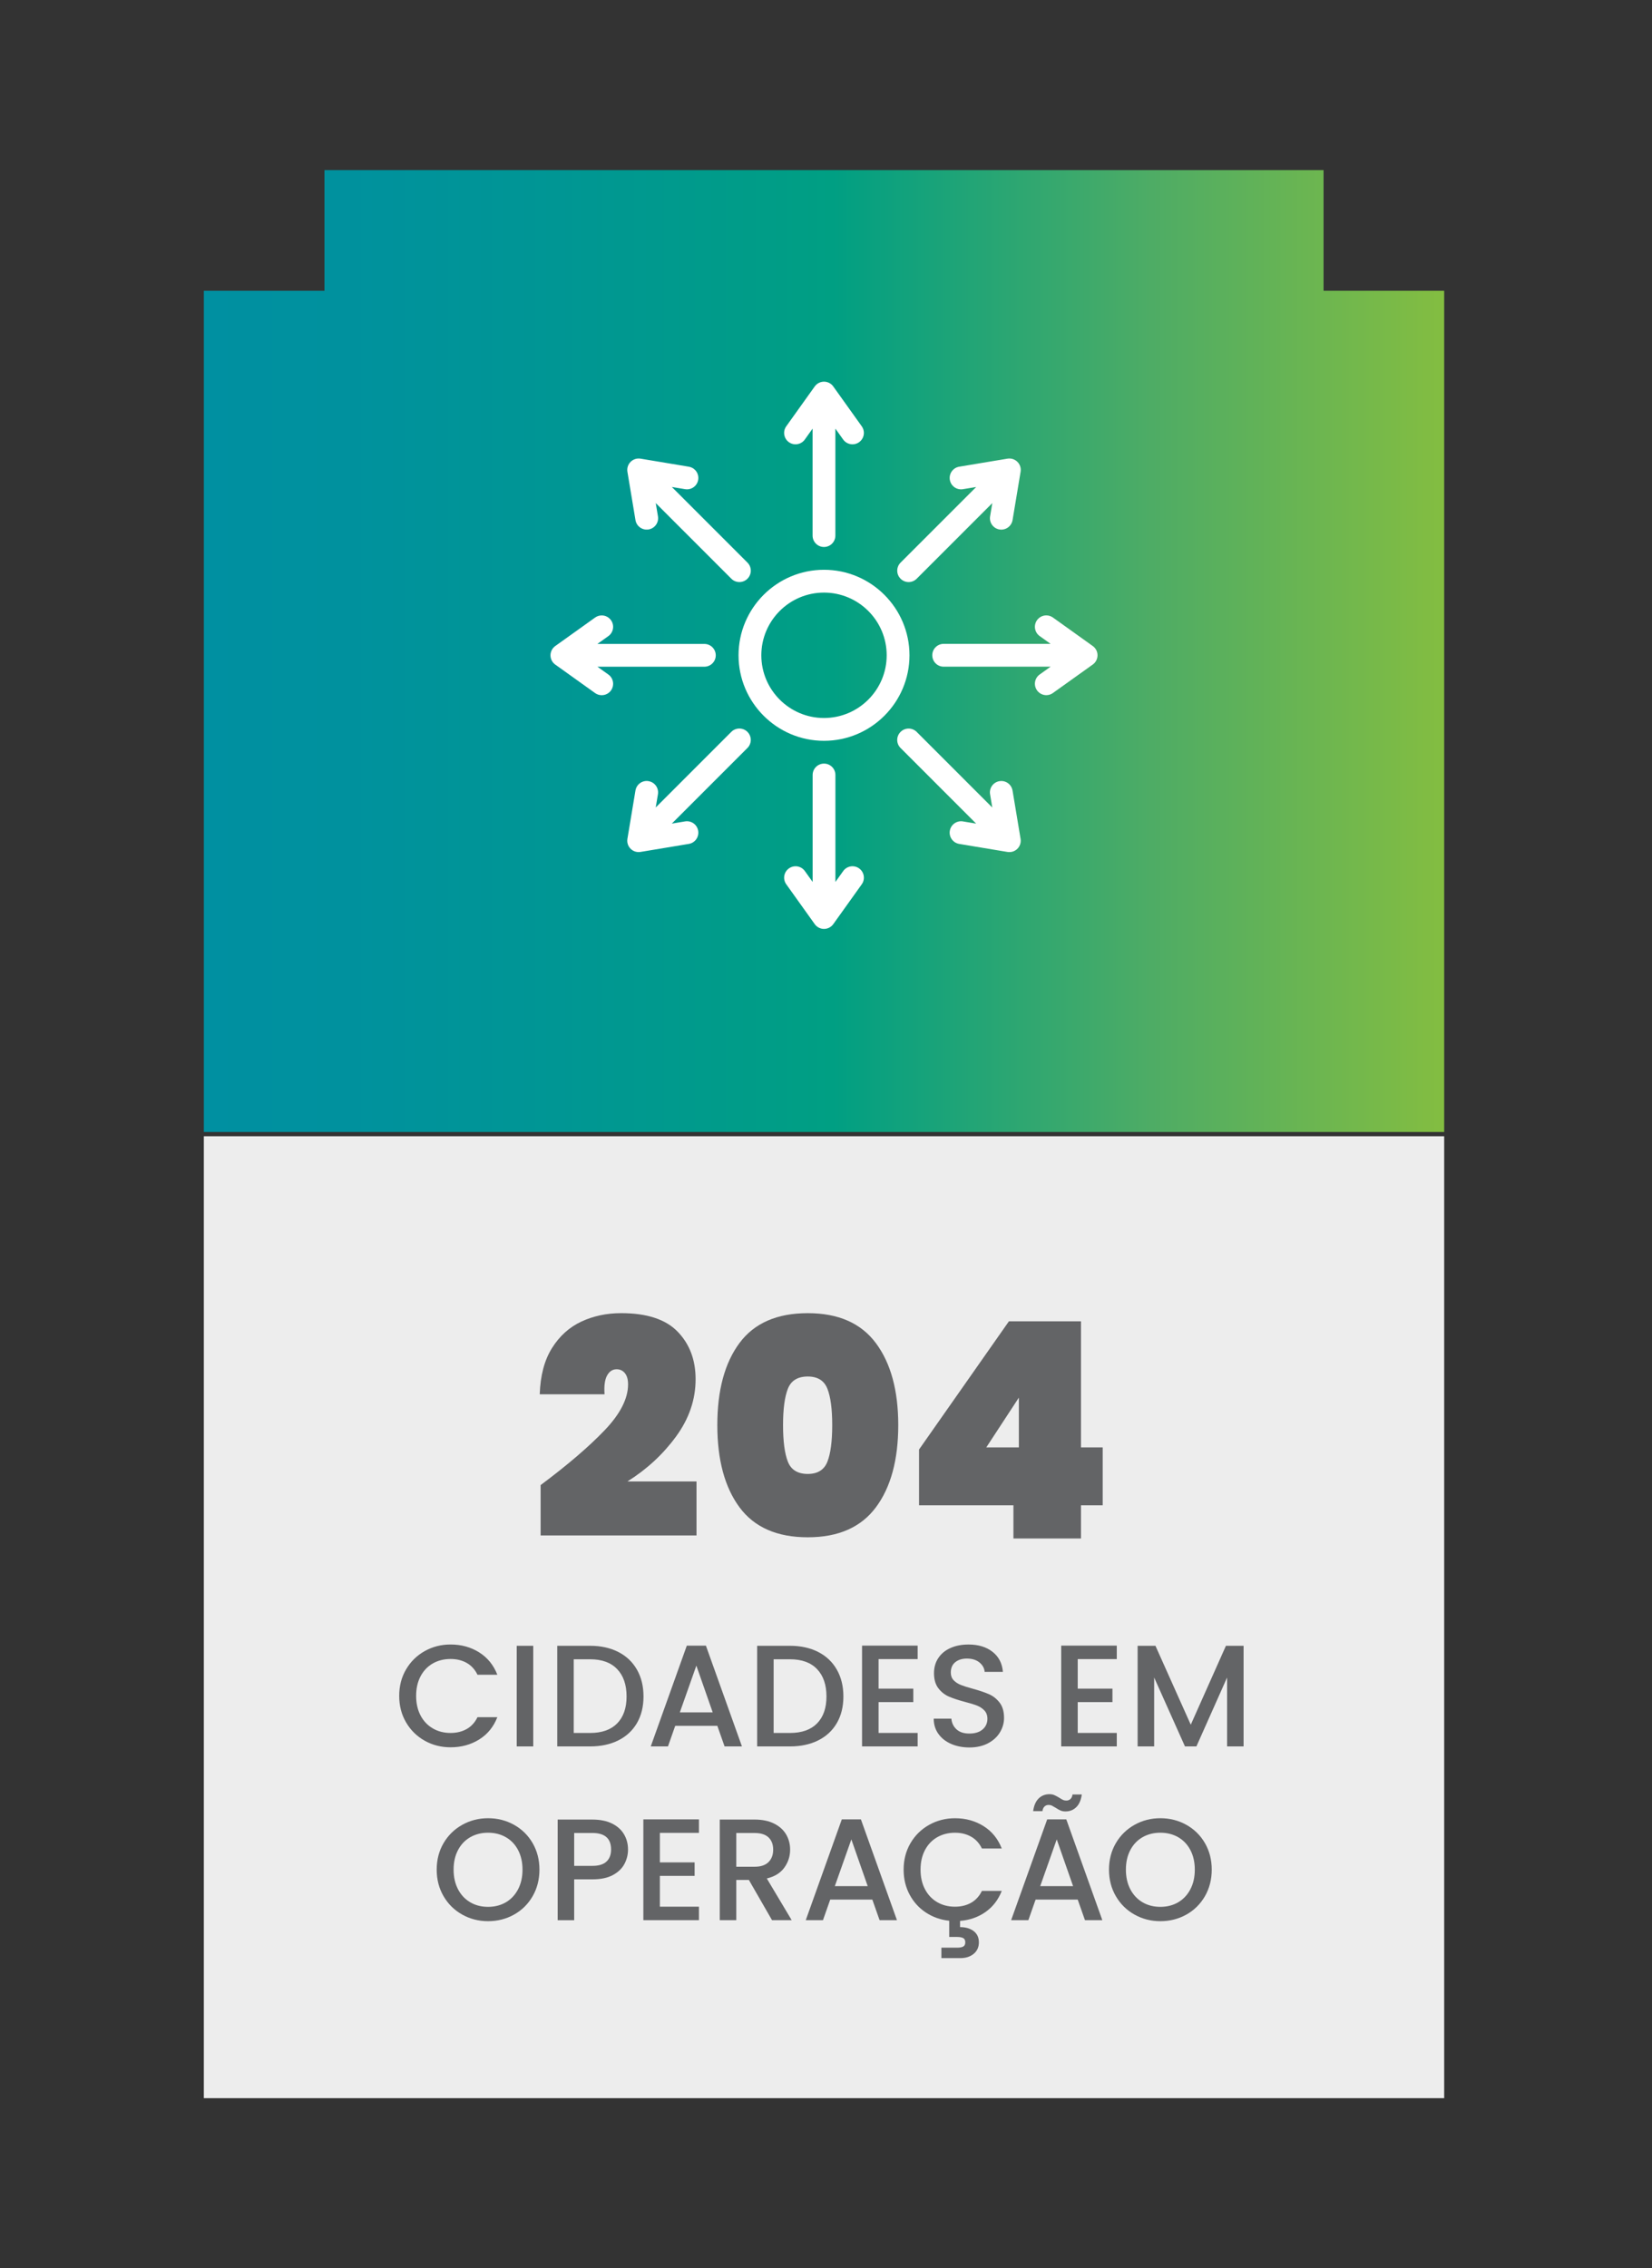 <svg xmlns="http://www.w3.org/2000/svg" xmlns:xlink="http://www.w3.org/1999/xlink" xmlns:a="http://ns.adobe.com/AdobeSVGViewerExtensions/3.0/" x="0px" y="0px" width="102px" height="140px" viewBox="-12.585 -10.498 102 140" xml:space="preserve"><rect x="-12.585" y="-10.498" width="102" height="140" fill="#333333" stroke="none"/><defs></defs><g>	<defs>		<polygon id="SVGID_1_" points="7.449,0 7.449,7.449 0,7.449 0,59.371 76.584,59.371 76.584,7.449 69.136,7.449 69.136,0   "></polygon>	</defs>	<clipPath id="SVGID_2_">		<use xlink:href="#SVGID_1_"></use>	</clipPath>			<linearGradient id="SVGID_3_" gradientUnits="userSpaceOnUse" x1="-8.57" y1="142.493" x2="-7.57" y2="142.493" gradientTransform="matrix(76.584 0 0 -76.584 656.332 10942.44)">		<stop offset="0" style="stop-color:#0090A1"></stop>		<stop offset="0.108" style="stop-color:#00919E"></stop>		<stop offset="0.284" style="stop-color:#009694"></stop>		<stop offset="0.507" style="stop-color:#009F83"></stop>		<stop offset="0.765" style="stop-color:#4EAC65"></stop>		<stop offset="1" style="stop-color:#83BD41"></stop>	</linearGradient>	<rect clip-path="url(#SVGID_2_)" fill="url(#SVGID_3_)" width="76.584" height="59.371"></rect></g><rect y="59.633" fill="#EDEDED" width="76.584" height="59.371"></rect><path fill="#636466" d="M24.742,77.785c0.969-1.012,1.452-1.958,1.452-2.839c0-0.298-0.064-0.527-0.195-0.689 c-0.13-0.161-0.301-0.242-0.512-0.242c-0.248,0-0.444,0.127-0.586,0.381c-0.144,0.255-0.196,0.643-0.159,1.164H20.74 c0.037-1.154,0.288-2.104,0.754-2.848c0.465-0.745,1.07-1.291,1.815-1.639c0.744-0.347,1.563-0.521,2.457-0.521 c1.589,0,2.752,0.381,3.491,1.145c0.738,0.763,1.107,1.741,1.107,2.932c0,1.254-0.4,2.43-1.201,3.528 c-0.801,1.099-1.803,2.026-3.007,2.783h4.264v3.333h-9.625v-3.109C22.459,79.923,23.774,78.797,24.742,77.785z"></path><path fill="#636466" d="M33.073,72.396c0.912-1.229,2.318-1.843,4.217-1.843c1.887,0,3.289,0.618,4.208,1.853 c0.918,1.235,1.378,2.92,1.378,5.055c0,2.146-0.46,3.838-1.378,5.072c-0.919,1.235-2.321,1.853-4.208,1.853 c-1.898,0-3.305-0.617-4.217-1.853c-0.912-1.234-1.368-2.926-1.368-5.072C31.705,75.312,32.161,73.624,33.073,72.396z  M38.501,75.216c-0.199-0.502-0.603-0.754-1.211-0.754c-0.62,0-1.03,0.251-1.229,0.754c-0.198,0.503-0.298,1.25-0.298,2.244 c0,1.005,0.1,1.759,0.298,2.262c0.198,0.502,0.608,0.754,1.229,0.754c0.608,0,1.012-0.252,1.211-0.754 c0.198-0.503,0.298-1.257,0.298-2.262C38.799,76.466,38.699,75.719,38.501,75.216z"></path><path fill="#636466" d="M44.16,82.411v-3.443l5.549-7.913h4.449v7.782h1.341v3.574h-1.341v2.049h-4.17v-2.049H44.16z M50.323,75.765 l-2.011,3.072h2.011V75.765z"></path><path fill="#636466" d="M12.487,92.54c0.283-0.482,0.667-0.859,1.153-1.131c0.485-0.271,1.017-0.406,1.595-0.406 c0.661,0,1.25,0.162,1.765,0.486c0.516,0.325,0.89,0.785,1.122,1.381h-1.225c-0.16-0.327-0.384-0.572-0.67-0.732 c-0.286-0.161-0.616-0.241-0.992-0.241c-0.411,0-0.777,0.093-1.099,0.276c-0.322,0.186-0.574,0.45-0.756,0.796 s-0.272,0.747-0.272,1.206s0.091,0.861,0.272,1.207s0.434,0.611,0.756,0.799c0.321,0.188,0.688,0.282,1.099,0.282 c0.376,0,0.706-0.081,0.992-0.241c0.286-0.161,0.51-0.405,0.67-0.732h1.225c-0.232,0.596-0.606,1.055-1.122,1.376 c-0.515,0.321-1.104,0.482-1.765,0.482c-0.584,0-1.117-0.136-1.6-0.407c-0.482-0.271-0.865-0.647-1.148-1.13 s-0.424-1.028-0.424-1.636S12.204,93.022,12.487,92.54z"></path><path fill="#636466" d="M20.339,91.083v6.211h-1.02v-6.211H20.339z"></path><path fill="#636466" d="M25.588,91.463c0.498,0.253,0.882,0.616,1.153,1.091c0.271,0.473,0.406,1.025,0.406,1.657 s-0.136,1.18-0.406,1.644c-0.271,0.465-0.655,0.821-1.153,1.068c-0.497,0.248-1.076,0.371-1.737,0.371h-2.029v-6.211h2.029 C24.512,91.083,25.091,91.21,25.588,91.463z M25.521,95.873c0.387-0.394,0.581-0.947,0.581-1.662c0-0.721-0.194-1.284-0.581-1.688 c-0.388-0.406-0.944-0.608-1.671-0.608h-1.01v4.549h1.01C24.577,96.463,25.134,96.267,25.521,95.873z"></path><path fill="#636466" d="M31.706,96.024h-2.601l-0.447,1.27h-1.063l2.226-6.22H31l2.225,6.22h-1.072L31.706,96.024z M31.42,95.194 l-1.01-2.887l-1.02,2.887H31.42z"></path><path fill="#636466" d="M37.93,91.463c0.498,0.253,0.882,0.616,1.153,1.091c0.271,0.473,0.406,1.025,0.406,1.657 s-0.136,1.18-0.406,1.644c-0.271,0.465-0.655,0.821-1.153,1.068c-0.497,0.248-1.076,0.371-1.737,0.371h-2.029v-6.211h2.029 C36.854,91.083,37.433,91.21,37.93,91.463z M37.863,95.873c0.387-0.394,0.581-0.947,0.581-1.662c0-0.721-0.194-1.284-0.581-1.688 c-0.388-0.406-0.944-0.608-1.671-0.608h-1.01v4.549h1.01C36.919,96.463,37.476,96.267,37.863,95.873z"></path><path fill="#636466" d="M41.661,91.905v1.823h2.145v0.831h-2.145v1.903h2.412v0.831h-3.432v-6.22h3.432v0.831H41.661z"></path><path fill="#636466" d="M46.138,97.138c-0.334-0.146-0.596-0.354-0.786-0.621c-0.191-0.268-0.286-0.581-0.286-0.938h1.09 c0.023,0.269,0.13,0.489,0.317,0.661c0.188,0.173,0.451,0.26,0.791,0.26c0.352,0,0.625-0.086,0.822-0.255 c0.196-0.17,0.295-0.39,0.295-0.657c0-0.209-0.062-0.378-0.184-0.51c-0.122-0.131-0.274-0.232-0.456-0.303 c-0.182-0.072-0.433-0.149-0.755-0.232c-0.405-0.107-0.734-0.217-0.987-0.326c-0.253-0.111-0.469-0.282-0.647-0.514 c-0.179-0.232-0.269-0.543-0.269-0.93c0-0.357,0.09-0.67,0.269-0.938s0.429-0.474,0.75-0.616c0.322-0.144,0.694-0.215,1.117-0.215 c0.602,0,1.095,0.15,1.479,0.451c0.384,0.301,0.597,0.713,0.639,1.237h-1.126c-0.018-0.226-0.125-0.42-0.322-0.581 c-0.196-0.16-0.455-0.24-0.777-0.24c-0.292,0-0.53,0.074-0.715,0.223s-0.276,0.363-0.276,0.644c0,0.19,0.058,0.347,0.174,0.47 c0.116,0.121,0.264,0.219,0.442,0.29s0.423,0.149,0.732,0.232c0.411,0.112,0.746,0.226,1.006,0.339 c0.259,0.113,0.479,0.288,0.661,0.523s0.272,0.549,0.272,0.943c0,0.314-0.085,0.613-0.255,0.893c-0.17,0.28-0.417,0.506-0.741,0.676 c-0.325,0.169-0.708,0.254-1.148,0.254C46.847,97.356,46.471,97.284,46.138,97.138z"></path><path fill="#636466" d="M53.957,91.905v1.823h2.145v0.831h-2.145v1.903h2.412v0.831h-3.432v-6.22h3.432v0.831H53.957z"></path><path fill="#636466" d="M64.198,91.083v6.211H63.18V93.04l-1.895,4.254h-0.706l-1.903-4.254v4.254h-1.02v-6.211h1.1l2.181,4.871 l2.171-4.871H64.198z"></path><path fill="#636466" d="M15.955,107.674c-0.486-0.271-0.87-0.649-1.153-1.135s-0.424-1.032-0.424-1.64s0.141-1.152,0.424-1.636 c0.283-0.482,0.667-0.858,1.153-1.13c0.485-0.271,1.017-0.407,1.595-0.407c0.584,0,1.118,0.136,1.604,0.407 c0.485,0.271,0.868,0.647,1.148,1.13c0.279,0.483,0.42,1.028,0.42,1.636s-0.141,1.154-0.42,1.64 c-0.28,0.485-0.663,0.864-1.148,1.135c-0.486,0.271-1.021,0.407-1.604,0.407C16.972,108.081,16.44,107.945,15.955,107.674z  M18.649,106.915c0.321-0.188,0.573-0.457,0.755-0.805c0.182-0.349,0.272-0.752,0.272-1.211s-0.091-0.861-0.272-1.207 s-0.434-0.61-0.755-0.795c-0.322-0.185-0.688-0.277-1.1-0.277s-0.777,0.093-1.099,0.277c-0.322,0.185-0.574,0.449-0.756,0.795 s-0.272,0.748-0.272,1.207s0.091,0.862,0.272,1.211c0.182,0.348,0.434,0.616,0.756,0.805c0.321,0.188,0.688,0.281,1.099,0.281 S18.327,107.103,18.649,106.915z"></path><path fill="#636466" d="M25.968,104.551c-0.149,0.28-0.388,0.508-0.715,0.684c-0.328,0.176-0.748,0.264-1.26,0.264h-1.126v2.521 h-1.02v-6.211h2.146c0.477,0,0.88,0.082,1.211,0.245c0.33,0.164,0.577,0.386,0.741,0.666s0.246,0.593,0.246,0.938 C26.191,103.974,26.116,104.271,25.968,104.551z M24.859,104.403c0.19-0.176,0.286-0.424,0.286-0.746c0-0.68-0.384-1.02-1.152-1.02 h-1.126v2.029h1.126C24.38,104.667,24.669,104.579,24.859,104.403z"></path><path fill="#636466" d="M28.158,102.63v1.822h2.145v0.832h-2.145v1.902h2.412v0.832h-3.432v-6.221h3.432v0.832H28.158z"></path><path fill="#636466" d="M35.083,108.019l-1.43-2.484h-0.777v2.484h-1.02v-6.211h2.146c0.477,0,0.88,0.083,1.211,0.25 c0.33,0.166,0.577,0.391,0.741,0.67c0.164,0.28,0.246,0.593,0.246,0.938c0,0.405-0.118,0.772-0.354,1.104s-0.597,0.556-1.086,0.675 l1.537,2.574H35.083z M32.876,104.721h1.126c0.381,0,0.668-0.095,0.862-0.286c0.193-0.19,0.29-0.447,0.29-0.769 s-0.096-0.573-0.286-0.755s-0.479-0.273-0.866-0.273h-1.126V104.721z"></path><path fill="#636466" d="M41.276,106.749h-2.601l-0.447,1.27h-1.063l2.226-6.221h1.18l2.225,6.221h-1.072L41.276,106.749z  M40.99,105.918l-1.01-2.886l-1.02,2.886H40.99z"></path><path fill="#636466" d="M47.371,106.946c0.286-0.162,0.51-0.406,0.67-0.733h1.225c-0.215,0.548-0.548,0.981-1.001,1.3 c-0.453,0.319-0.978,0.502-1.573,0.551v0.383c0.346,0,0.626,0.082,0.841,0.246c0.214,0.164,0.321,0.395,0.321,0.693 c0,0.297-0.107,0.534-0.321,0.71c-0.215,0.176-0.486,0.264-0.813,0.264h-1.18v-0.644h0.974c0.167,0,0.292-0.023,0.376-0.071 c0.083-0.048,0.125-0.134,0.125-0.259s-0.042-0.212-0.125-0.26c-0.084-0.047-0.209-0.071-0.376-0.071h-0.491v-1.001 c-0.524-0.054-1.001-0.221-1.43-0.5c-0.429-0.28-0.768-0.651-1.015-1.113c-0.247-0.461-0.37-0.975-0.37-1.541 c0-0.607,0.141-1.152,0.424-1.636c0.283-0.482,0.667-0.858,1.153-1.13c0.485-0.271,1.017-0.407,1.595-0.407 c0.661,0,1.25,0.163,1.766,0.487c0.515,0.324,0.889,0.785,1.121,1.381h-1.225c-0.16-0.328-0.384-0.572-0.67-0.732 c-0.286-0.162-0.616-0.242-0.992-0.242c-0.411,0-0.777,0.093-1.099,0.277c-0.322,0.185-0.574,0.449-0.756,0.795 s-0.272,0.748-0.272,1.207s0.091,0.861,0.272,1.206c0.182,0.346,0.434,0.612,0.756,0.8c0.321,0.188,0.688,0.281,1.099,0.281 C46.755,107.187,47.085,107.106,47.371,106.946z"></path><path fill="#636466" d="M53.957,106.749h-2.601l-0.447,1.27h-1.063l2.226-6.221h1.18l2.225,6.221h-1.072L53.957,106.749z  M51.544,100.507c0.179-0.176,0.402-0.264,0.67-0.264c0.113,0,0.212,0.018,0.295,0.054s0.185,0.089,0.304,0.161 c0.09,0.06,0.166,0.104,0.229,0.134s0.132,0.045,0.21,0.045c0.101,0,0.186-0.031,0.254-0.095c0.069-0.063,0.112-0.156,0.13-0.281 h0.572c-0.048,0.346-0.161,0.607-0.34,0.782c-0.179,0.176-0.402,0.264-0.67,0.264c-0.113,0-0.215-0.019-0.304-0.058 c-0.09-0.039-0.188-0.094-0.295-0.166c-0.107-0.064-0.189-0.111-0.246-0.139c-0.057-0.026-0.121-0.039-0.192-0.039 c-0.102,0-0.187,0.032-0.255,0.098s-0.111,0.16-0.129,0.286h-0.572C51.252,100.943,51.365,100.683,51.544,100.507z M53.671,105.918 l-1.01-2.886l-1.02,2.886H53.671z"></path><path fill="#636466" d="M57.465,107.674c-0.486-0.271-0.87-0.649-1.153-1.135s-0.424-1.032-0.424-1.64s0.141-1.152,0.424-1.636 c0.283-0.482,0.667-0.858,1.153-1.13c0.485-0.271,1.017-0.407,1.595-0.407c0.584,0,1.118,0.136,1.604,0.407 c0.485,0.271,0.868,0.647,1.148,1.13c0.279,0.483,0.42,1.028,0.42,1.636s-0.141,1.154-0.42,1.64 c-0.28,0.485-0.663,0.864-1.148,1.135c-0.486,0.271-1.021,0.407-1.604,0.407C58.481,108.081,57.95,107.945,57.465,107.674z  M60.159,106.915c0.321-0.188,0.573-0.457,0.755-0.805c0.182-0.349,0.272-0.752,0.272-1.211s-0.091-0.861-0.272-1.207 s-0.434-0.61-0.755-0.795c-0.322-0.185-0.688-0.277-1.1-0.277s-0.777,0.093-1.099,0.277c-0.322,0.185-0.574,0.449-0.756,0.795 s-0.272,0.748-0.272,1.207s0.091,0.862,0.272,1.211c0.182,0.348,0.434,0.616,0.756,0.805c0.321,0.188,0.688,0.281,1.099,0.281 S59.837,107.103,60.159,106.915z"></path><path fill="#FFFFFF" d="M38.291,33.818c-2.133,0-3.869-1.736-3.869-3.87c0-2.135,1.736-3.87,3.869-3.87 c2.135,0,3.871,1.735,3.871,3.87C42.162,32.082,40.426,33.818,38.291,33.818 M43.569,29.948c0-2.91-2.367-5.278-5.278-5.278 c-2.909,0-5.276,2.368-5.276,5.278c0,2.909,2.367,5.278,5.276,5.278C41.202,35.227,43.569,32.857,43.569,29.948"></path><path fill="#FFFFFF" d="M40.622,15.814l-1.758-2.46c-0.132-0.185-0.345-0.294-0.572-0.294c-0.227,0-0.44,0.109-0.573,0.294 l-1.758,2.46c-0.226,0.316-0.152,0.755,0.164,0.981c0.316,0.226,0.755,0.152,0.981-0.163l0.481-0.675v6.602 c0,0.389,0.315,0.704,0.704,0.704c0.388,0,0.703-0.315,0.703-0.704v-6.602l0.482,0.675c0.226,0.315,0.666,0.389,0.981,0.164 C40.775,16.57,40.849,16.131,40.622,15.814z"></path><path fill="#FFFFFF" d="M35.962,44.082l1.758,2.46c0.132,0.184,0.345,0.294,0.572,0.294c0.227,0,0.44-0.11,0.572-0.294l1.759-2.46 c0.226-0.316,0.152-0.756-0.164-0.982c-0.316-0.226-0.756-0.152-0.981,0.164l-0.482,0.673v-6.601c0-0.389-0.314-0.703-0.703-0.703 s-0.703,0.314-0.703,0.703v6.601l-0.482-0.674c-0.137-0.192-0.354-0.294-0.573-0.294c-0.142,0-0.284,0.043-0.408,0.131 C35.809,43.326,35.735,43.765,35.962,44.082z"></path><path fill="#FFFFFF" d="M45.68,30.651h6.602l-0.674,0.482c-0.316,0.225-0.39,0.665-0.163,0.98c0.226,0.316,0.666,0.39,0.981,0.163 l2.459-1.757c0.186-0.132,0.295-0.346,0.295-0.573c0-0.227-0.109-0.439-0.295-0.571l-2.459-1.759 c-0.125-0.088-0.267-0.131-0.409-0.131c-0.219,0-0.436,0.104-0.572,0.294c-0.227,0.317-0.153,0.756,0.163,0.982l0.674,0.481H45.68 c-0.389,0-0.703,0.315-0.703,0.703C44.977,30.337,45.291,30.651,45.68,30.651z"></path><path fill="#FFFFFF" d="M24.303,29.244l0.674-0.481c0.316-0.226,0.389-0.665,0.163-0.981c-0.137-0.192-0.353-0.295-0.573-0.295 c-0.142,0-0.284,0.043-0.409,0.132l-2.459,1.757c-0.185,0.133-0.295,0.347-0.295,0.573c0,0.228,0.11,0.44,0.295,0.572l2.459,1.758 c0.317,0.225,0.757,0.153,0.982-0.163s0.153-0.756-0.163-0.981l-0.674-0.482h6.601c0.39,0,0.704-0.315,0.704-0.703 c0-0.389-0.314-0.704-0.704-0.704H24.303z"></path><path fill="#FFFFFF" d="M49.934,21.602l0.496-2.981c0.038-0.225-0.035-0.453-0.196-0.613c-0.161-0.161-0.389-0.234-0.613-0.197 l-2.981,0.496c-0.384,0.064-0.644,0.427-0.579,0.811c0.063,0.383,0.426,0.642,0.81,0.577l0.817-0.135l-4.668,4.667 c-0.275,0.275-0.275,0.721,0,0.995c0.274,0.275,0.72,0.275,0.995,0l4.668-4.667l-0.136,0.817c-0.064,0.383,0.194,0.746,0.577,0.81 C49.508,22.245,49.869,21.985,49.934,21.602z"></path><path fill="#FFFFFF" d="M26.65,38.295l-0.496,2.981c-0.038,0.224,0.036,0.453,0.195,0.612c0.161,0.162,0.39,0.234,0.613,0.197 l2.983-0.496c0.383-0.063,0.642-0.427,0.578-0.81s-0.427-0.642-0.81-0.579l-0.818,0.137l4.669-4.668 c0.274-0.274,0.274-0.721,0-0.996c-0.275-0.273-0.721-0.273-0.995,0l-4.668,4.668l0.137-0.816c0.038-0.232-0.042-0.459-0.198-0.614 c-0.1-0.1-0.23-0.171-0.381-0.196C27.076,37.651,26.714,37.91,26.65,38.295z"></path><path fill="#FFFFFF" d="M43.019,35.67l4.668,4.668l-0.818-0.137c-0.383-0.063-0.744,0.195-0.809,0.578 c-0.064,0.385,0.196,0.746,0.579,0.811l2.981,0.496c0.225,0.038,0.452-0.036,0.613-0.196c0.16-0.161,0.234-0.389,0.196-0.612 l-0.496-2.982c-0.025-0.15-0.096-0.282-0.196-0.382c-0.154-0.155-0.381-0.236-0.613-0.197c-0.384,0.063-0.643,0.427-0.578,0.81 l0.136,0.817l-4.668-4.668c-0.275-0.274-0.72-0.274-0.995,0S42.743,35.395,43.019,35.67z"></path><path fill="#FFFFFF" d="M28.897,19.559l0.817,0.136c0.383,0.064,0.746-0.194,0.81-0.578c0.038-0.232-0.042-0.459-0.197-0.613 c-0.101-0.101-0.231-0.171-0.382-0.196l-2.981-0.497c-0.225-0.037-0.453,0.036-0.613,0.197c-0.161,0.161-0.234,0.389-0.197,0.612 l0.497,2.982c0.063,0.383,0.426,0.642,0.809,0.579c0.385-0.064,0.644-0.427,0.579-0.811l-0.136-0.816l4.668,4.668 c0.274,0.274,0.72,0.274,0.995,0c0.274-0.275,0.274-0.721,0-0.995L28.897,19.559z"></path></svg>